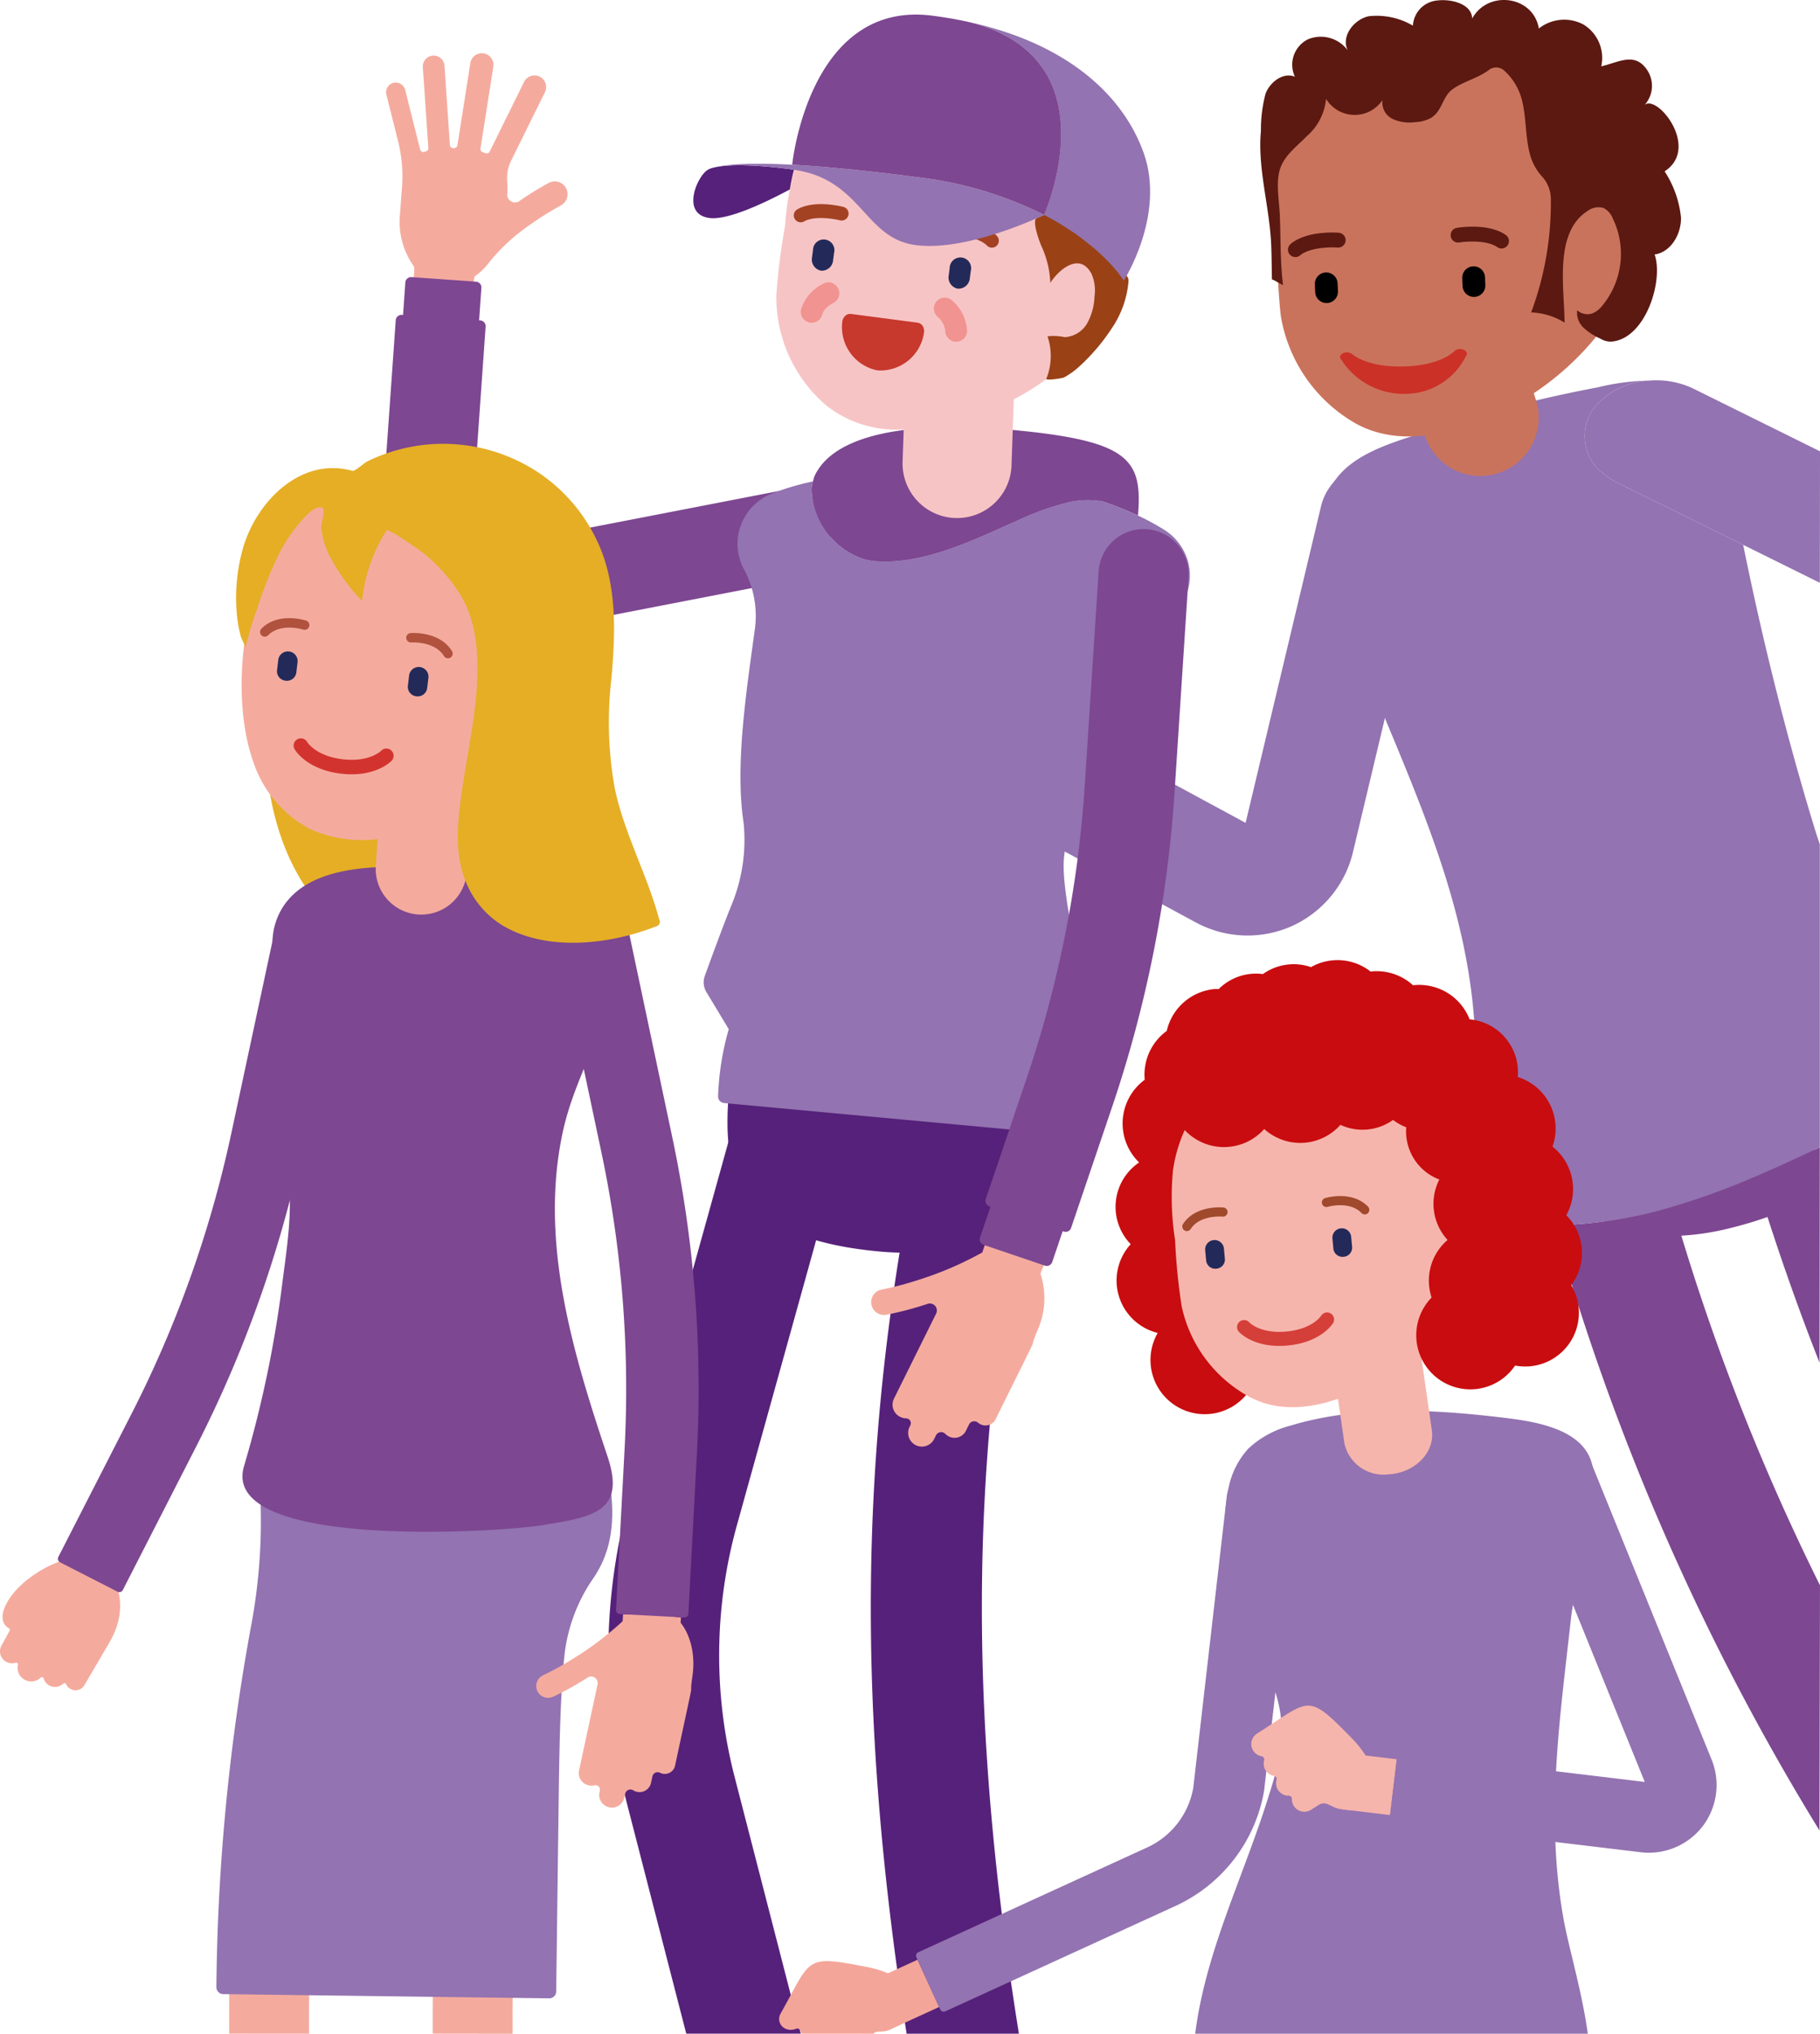 <svg id="f42e960c-b508-4434-9bd0-05d2ca66708b" data-name="Layer 2" xmlns="http://www.w3.org/2000/svg" viewBox="0 0 182.619 204"><defs><style>.ad60e31f-d575-4fcc-9cf3-8aa7873d265c{fill:#7c5c68;}.ef5841d9-9ed9-4b47-a983-cc7394d73043{fill:#9373b1;}.a3f9c1b9-025a-4890-8273-7551a45e8aea{fill:#d1a190;}.f7f4fa64-7129-496b-8bd1-ce3a5d2b1ca8{fill:#7d4791;}.b60a5d61-529e-4ac9-823e-ea99ada77d3c{fill:#ca735c;}.ba391b60-f4ab-43f9-9b6b-751aa8dfede9{fill:#cb3127;}.baf201f6-4e0a-4722-b001-b4253424d536{fill:#5b1911;}.bb564c9c-958b-40e0-84ce-a8fad77ae12c{fill:#56217a;}.b647f468-c1f5-4940-83c3-7c2d6ec4fa40{fill:#f4ab9e;}.e6b11e43-3977-4e1b-8bd0-d3dc7dc981d5{fill:#b2ba13;}.bad6cece-3d1b-48a6-9504-8fa855f52237{fill:#f7c4c5;}.a8b80455-b0b2-4377-86f6-a32274c52e7f{fill:#a34223;}.e4d076a7-a8a6-4931-8c61-a1b13f81b6cd{fill:#232a59;}.a5a0c1e2-24df-4b83-aba8-46ce747f7934{fill:#f19390;}.e2917b25-2f90-47c0-b64c-f9ee63bc66f6{fill:#c7382d;}.e7ffcba3-0014-4b8f-8b9d-3b4fa9ab67cd{fill:#9a4116;}.af5cf992-9899-41c8-88c2-847ac70a7590{fill:#e5ae25;}.baab8945-5894-404c-9c12-4c404d6b4ed6{fill:#d3332e;}.e31a048f-0521-4942-978c-b29dc3bf8ebd{fill:#b0523e;}.b7579218-618c-46a6-9ecc-9b51fc83644c{fill:#623e55;}.a65da0a3-2cf5-4112-8819-4e6c5654338a{fill:#f08a8b;}.f0d8dbd7-9197-48da-95db-33d68cf4fe2d{fill:#f4a599;}.b267784f-d20e-4d73-9f1c-d419da027909{fill:#f6b5ac;}.e738ccd5-7758-4fe2-a02c-8a130e90c5b2{fill:#c90c0f;}.b5a34784-30b3-404d-b883-cd37b88cf931{fill:#d53f39;}.a2e47faf-9bea-4c81-b380-0ab3370e388b{fill:#a0492c;}</style></defs><path class="ad60e31f-d575-4fcc-9cf3-8aa7873d265c" d="M178.207,91.895l.823-.597-1.107-.939A4.796,4.796,0,0,1,178.207,91.895Z"/><path class="ad60e31f-d575-4fcc-9cf3-8aa7873d265c" d="M173.239,86.388l-.773.561a9.386,9.386,0,0,1,1.73.251Z"/><path class="ad60e31f-d575-4fcc-9cf3-8aa7873d265c" d="M159.328,94.828a1.201,1.201,0,0,0,.044,1.985,2.078,2.078,0,0,0,1.358.385.293.293,0,0,1,.24.093.171.171,0,0,1,.014.21,1.35,1.35,0,0,0,.394,1.878,2.48,2.48,0,0,0,2.431.236.329.329,0,0,1,.26-.002.208.208,0,0,1,.136.174,1.279,1.279,0,0,0,.538.949,2.172,2.172,0,0,0,2.123.208.331.331,0,0,1,.245-.007.221.221,0,0,1,.148.154,1.115,1.115,0,0,0,.438.654,1.846,1.846,0,0,0,2.169-.015c6.139-4.891,4.985-3.963,5.604-4.485a6.818,6.818,0,0,0,2.737-5.348l-3.569,2.591a5.13,5.13,0,0,1-6.032-.178,2.867,2.867,0,0,1,.241-4.732l3.619-2.627a19.393,19.393,0,0,0-8.87,1.939c-2.603,1.332-4.014,3.096-2.579,4.199a.189.189,0,0,1,.01.306C160.547,93.806,159.328,94.828,159.328,94.828Z"/><path class="ad60e31f-d575-4fcc-9cf3-8aa7873d265c" d="M168.607,94.308a5.13,5.13,0,0,0,6.032.178l3.569-2.591a4.796,4.796,0,0,0-.284-1.536l-3.727-3.16a9.386,9.386,0,0,0-1.73-.251l-3.619,2.627A2.867,2.867,0,0,0,168.607,94.308Z"/><path class="ad60e31f-d575-4fcc-9cf3-8aa7873d265c" d="M176.454,88.279a4.963,4.963,0,0,1,1.469,2.08l1.107.939.341.289a1.106,1.106,0,0,0,1.3.038l1.589-1.154-.965-.818-5.791-4.91-.965-.818L172.95,85.079a.619.619,0,0,0-.052,1.02l.341.289.957.811A5.545,5.545,0,0,1,176.454,88.279Z"/><path class="ad60e31f-d575-4fcc-9cf3-8aa7873d265c" d="M174.196,87.2l3.727,3.16a4.963,4.963,0,0,0-1.469-2.08A5.545,5.545,0,0,0,174.196,87.2Z"/><path class="ef5841d9-9ed9-4b47-a983-cc7394d73043" d="M129.618,92.896a10.943,10.943,0,0,0,5.124-4.766,10.681,10.681,0,0,0,1.007-2.628l7.648-32.078a5.581,5.581,0,1,0-10.857-2.59l-7.556,31.705L103.203,70.758a.722.722,0,0,0-.978.291l-.188.347-.531.982-3.186,5.89-.531.982-.188.347a.722.722,0,0,0,.291.978L120.014,92.54A10.928,10.928,0,0,0,129.618,92.896Z"/><path class="a3f9c1b9-025a-4890-8273-7551a45e8aea" d="M163.336,103.889l-.411-1.692a1.105,1.105,0,0,0-1.337-.808l-7.193,1.746-.148.036-.214.052-.996.242-.127.031a24.791,24.791,0,0,0-.076,7.162l7.476-1.815A4.105,4.105,0,0,0,163.336,103.889Z"/><path class="f7f4fa64-7129-496b-8bd1-ce3a5d2b1ca8" d="M182.6,115.079c-.206.097-.263.128-.469.225-4.551.148-6.231-2.678-7.095-6.237,1.185,4.881-.04,9.359-6.498,10.926l-8.423,2.044c.279.173.576.317.869.468a38.126,38.126,0,0,1-5.034.386,240.663,240.663,0,0,0,26.616,60.716l.052-24.589a226.089,226.089,0,0,1-13.912-35.073,25.731,25.731,0,0,0,4.672-.702,40.468,40.468,0,0,0,3.973-1.172c1.601,4.956,3.33,9.817,5.221,14.613Z"/><path class="ef5841d9-9ed9-4b47-a983-cc7394d73043" d="M169.92,38.985a8.61,8.61,0,0,0-4.434-.809,7.622,7.622,0,0,0-5.388,2.563,4.696,4.696,0,0,0,.783,6.763,7.003,7.003,0,0,0,1.436.932L174.911,54.651l7.691,3.808.018-13.19Z"/><path class="ef5841d9-9ed9-4b47-a983-cc7394d73043" d="M182.602,84.685c-.167-.481-.321-.937-.372-1.104-2.917-9.462-5.365-19.298-7.319-28.93l-12.594-6.217a7.003,7.003,0,0,1-1.436-.932,4.696,4.696,0,0,1-.783-6.763,7.622,7.622,0,0,1,5.388-2.563,23.432,23.432,0,0,0-5.184.681,130.923,130.923,0,0,0-15.786,3.995C139.567,44.523,133.099,45.689,132.69,51.9q-.033.507-.021,1.048a23.906,23.906,0,0,0,1.66,7.259c5.435,15.524,13.883,29.358,13.729,46.353-.041,4.534-1.626,15.794,5.323,16.255.865.057,1.72.08,2.569.076a42.775,42.775,0,0,0,11.872-1.849,74.662,74.662,0,0,0,8.245-2.995c2.169-.922,4.389-1.958,6.534-2.968Z"/><path class="b60a5d61-529e-4ac9-823e-ea99ada77d3c" d="M151.803,46.748a5.851,5.851,0,0,0,2.315-6.62L147.632,19.579a5.851,5.851,0,1,0-11.159,3.523l6.486,20.548a5.855,5.855,0,0,0,8.844,3.098Z"/><path class="b60a5d61-529e-4ac9-823e-ea99ada77d3c" d="M165.457,17.838c-.38-9.133-9.047-16.188-19.358-15.759a20.485,20.485,0,0,0-4.531.703A19.181,19.181,0,0,0,130.75,10.337a16.487,16.487,0,0,0-2.421,5.89,31.011,31.011,0,0,0-.176,7.918,68.194,68.194,0,0,0,.353,7.486,15.302,15.302,0,0,0,7.318,10.727c4.554,2.675,10.264,1.129,14.719-1.002a28.303,28.303,0,0,0,10.87-9.236,23.641,23.641,0,0,0,4.059-13.828Q165.466,18.065,165.457,17.838Z"/><path class="ba391b60-f4ab-43f9-9b6b-751aa8dfede9" d="M146.862,35.079a.902.902,0,0,0-.944.153c-.054.058-1.351,1.416-5.023,1.526-3.666.109-5.121-1.161-5.187-1.221a.919.919,0,0,0-.958-.101c-.308.152-.378.442-.157.65a7.425,7.425,0,0,0,6.489,3.418,6.781,6.781,0,0,0,6.009-3.79C147.287,35.495,147.184,35.212,146.862,35.079Z"/><path d="M131.966,29.303l-.033-.782a1.143,1.143,0,0,1,1.094-1.189h0a1.143,1.143,0,0,1,1.19,1.095l.033.781a1.143,1.143,0,0,1-1.094,1.189l-.002,0A1.143,1.143,0,0,1,131.966,29.303Z"/><path d="M146.755,28.686l-.033-.78a1.143,1.143,0,0,1,1.094-1.19l.002,0a1.142,1.142,0,0,1,1.188,1.094l.033.782a1.143,1.143,0,0,1-2.285.095Z"/><path class="baf201f6-4e0a-4722-b001-b4253424d536" d="M150.697,24.924a.739.739,0,0,1-.457-.134c-1.039-.728-3.116-.583-3.829-.467a.744.744,0,0,1-.242-1.468c.324-.053,3.211-.486,4.925.716a.745.745,0,0,1-.397,1.353Z"/><path class="baf201f6-4e0a-4722-b001-b4253424d536" d="M130.011,25.786a.744.744,0,0,1-.508-1.315c1.609-1.34,4.521-1.149,4.848-1.123a.744.744,0,0,1-.118,1.483c-.722-.054-2.808-.024-3.778.784A.739.739,0,0,1,130.011,25.786Z"/><path class="baf201f6-4e0a-4722-b001-b4253424d536" d="M149.391,7.019c-1.11.857-2.771,1.207-3.777,2.044-.881.734-.945,2.132-2.054,2.781a3.655,3.655,0,0,1-1.556.406,4.1,4.1,0,0,1-2.264-.317,1.819,1.819,0,0,1-1.017-1.899,3.364,3.364,0,0,1-5.665-.114,5.69,5.69,0,0,1-1.929,3.738c-1.016,1.039-2.265,1.93-2.701,3.327-.426,1.365-.069,3.197-.01,4.606.095,2.282.031,4.676.319,6.943.003.026.01.051.013.076-.263-.139-.507-.271-.696-.385-.142-.086-.288-.137-.431-.213-.02-1.158-.025-2.315-.072-3.451-.158-3.794-1.392-7.735-1.028-11.441a13.957,13.957,0,0,1,.466-3.733c.455-1.174,1.771-2.165,2.939-1.692a2.848,2.848,0,0,1,1.326-3.758,3.356,3.356,0,0,1,3.971,1.104c-.679-1.383.603-3.087,2.109-3.413a7.179,7.179,0,0,1,4.438.945A2.682,2.682,0,0,1,144.194.051c1.329-.175,3.461.28,3.527,1.807,1.558-2.87,6.121-2.323,6.689.999a4.11,4.11,0,0,1,4.483-.393,3.926,3.926,0,0,1,1.778,4.192c1.807-.427,3.407-1.486,4.637.417a2.85,2.85,0,0,1-.306,3.472c1.255-1.183,5.641,4.295,2.026,6.641a10.39,10.39,0,0,1,1.643,4.641c.031,1.658-1.006,3.463-2.647,3.7.927,2.654-.949,8.59-4.436,8.744a2.168,2.168,0,0,1-1.043-.321,6.116,6.116,0,0,1-1.636-1.062,2.07,2.07,0,0,1-.652-1.768,1.53,1.53,0,0,0,1.563.301,2.532,2.532,0,0,0,.962-.77,8.156,8.156,0,0,0,1.021-8.79,1.96,1.96,0,0,0-.923-1.006,1.847,1.847,0,0,0-1.623.335c-3.344,2.168-2.281,7.769-2.267,11.169a6.797,6.797,0,0,0-3.354-1.02,31.512,31.512,0,0,0,1.976-11.272,3.378,3.378,0,0,0-.876-2.352,5.372,5.372,0,0,1-1.195-2.146c-.498-1.759-.375-3.626-.799-5.403a5.95,5.95,0,0,0-1.847-3.118A1.2,1.2,0,0,0,149.391,7.019Z"/><path class="bb564c9c-958b-40e0-84ce-a8fad77ae12c" d="M80.349,203.987,73.7,178.189a48.717,48.717,0,0,1,.238-25.184l9.813-35.294a5.562,5.562,0,1,0-10.716-2.983l-9.82,35.295a59.887,59.887,0,0,0-.291,30.943l5.934,23.021Z"/><path class="b647f468-c1f5-4940-83c3-7c2d6ec4fa40" d="M38.765,9.473a.973.973,0,0,1,1.887-.474L42.159,15a.334.334,0,0,0,.44.231c.05-.019.102-.037.154-.055a.333.333,0,0,0,.226-.338l-.553-8.096a1.09,1.09,0,0,1,2.175-.149l.543,7.954a.333.333,0,0,0,.325.31l.092.002a.333.333,0,0,0,.337-.281l1.296-8.252a1.167,1.167,0,0,1,2.307.362l-1.29,8.214a.333.333,0,0,0,.23.37c.097.03.191.062.281.095a.332.332,0,0,0,.413-.165l3.45-6.984a1.167,1.167,0,0,1,2.094,1.034L51.293,16.105a3.965,3.965,0,0,0-.397,2.094,8.848,8.848,0,0,1,.002,1.278.779.779,0,0,0,1.217.691A30.293,30.293,0,0,1,55.092,18.331,1.284,1.284,0,0,1,56.256,20.62a31.957,31.957,0,0,0-3.342,2.114,18.916,18.916,0,0,0-3.959,3.743A6.221,6.221,0,0,1,47.69,27.683c-.302.215-.183,2.596-.208,2.948-.122,1.729-.227,3.017-2.066,3.763a3.032,3.032,0,0,1-1.26.253,3.63,3.63,0,0,1-1.379-.408,4.107,4.107,0,0,1-1.33-.915c-.916-1.025-.218-2.988-.129-4.251.027-.384.414-2.085.17-2.411a7.681,7.681,0,0,1-1.349-5.24c.069-.805.103-1.579.172-2.296a14.771,14.771,0,0,0-.384-5.031Z"/><path class="f7f4fa64-7129-496b-8bd1-ce3a5d2b1ca8" d="M38.162,54.083l1.546-21.962a.58.58,0,0,1,.619-.537l.506.035-.39-.027.229-3.258a.58.58,0,0,1,.619-.537c5.705.402-.155-.011,6.475.456a.579.579,0,0,1,.537.619l-.23,3.258.116.008a.58.58,0,0,1,.538.619L47.181,54.718a.407.407,0,0,0,.387.446.272.272,0,0,0,.105-.006l30.26-5.866a4.522,4.522,0,0,1,1.724,8.878l-30.26,5.866a9.452,9.452,0,0,1-11.235-9.952Z"/><path class="f7f4fa64-7129-496b-8bd1-ce3a5d2b1ca8" d="M101.396,43.105c-4.813-.445-16.855-1.036-19.613,4.535a2.661,2.661,0,0,0-.206.644l-.001.007c-.008.013-.016.026-.011.041a3.877,3.877,0,0,0-.116.8A7.635,7.635,0,0,0,86.64,56.065a5.926,5.926,0,0,0,1.098.213c.09.008.173.016.264.017a10.847,10.847,0,0,0,1.424.013c4.691-.202,9.59-2.794,12.562-4.041a26.88,26.88,0,0,1,5.438-1.934,8.935,8.935,0,0,1,3.1-.062,33.337,33.337,0,0,1,3.659,1.442C114.663,46.015,113.28,44.204,101.396,43.105Z"/><path class="bb564c9c-958b-40e0-84ce-a8fad77ae12c" d="M74.064,103.388a18.833,18.833,0,0,0-.714,3.668l-.02.22c-.404,4.359-.786,8.477,1.047,11.808,2.042,3.713,6.448,5.761,13.866,6.448,5.896.545,10.34-.798,13.208-3.994,4.468-4.977,3.384-12.422,2.945-14.585a23.664,23.664,0,0,0-.88-3.179c-.026-.075-.051-.15-.076-.225a.695.695,0,0,0-.597-.478l-27.409-2.535a.694.694,0,0,0-.738.524C74.504,101.842,74.295,102.619,74.064,103.388Z"/><path class="f7f4fa64-7129-496b-8bd1-ce3a5d2b1ca8" d="M90.333,52.837c-.237.746-.551,1.96-.908,3.471,4.691-.202,9.59-2.794,12.562-4.041a26.88,26.88,0,0,1,5.438-1.934,8.935,8.935,0,0,1,3.1-.062,52.185,52.185,0,0,0-8.778-2.055,20.391,20.391,0,0,0-2.282.655c-.873.303-1.752.662-2.61,1.037C94.359,51.002,92,52.258,90.333,52.837Z"/><path class="f7f4fa64-7129-496b-8bd1-ce3a5d2b1ca8" d="M88.795,53.163a.491.491,0,0,1-.098-.002,1.852,1.852,0,0,1-1.126-.74c-.264.89-.583,2.146-.931,3.644a5.926,5.926,0,0,0,1.098.213c.09.008.173.016.264.017a10.847,10.847,0,0,0,1.424.013c.356-1.51.671-2.725.908-3.471A4.397,4.397,0,0,1,88.795,53.163Z"/><path class="f7f4fa64-7129-496b-8bd1-ce3a5d2b1ca8" d="M81.45,49.131A7.635,7.635,0,0,0,86.64,56.065c.348-1.497.667-2.753.931-3.644a4.069,4.069,0,0,1-.859-3.174,2.838,2.838,0,0,1,.277-.799,2.776,2.776,0,0,1,.274-.448.299.299,0,0,0-.262-.477,39.922,39.922,0,0,0-5.424.76l-.001.007c-.008.013-.016.026-.011.041A3.877,3.877,0,0,0,81.45,49.131Z"/><path class="e6b11e43-3977-4e1b-8bd0-d3dc7dc981d5" d="M82.832,111.581l.13.012Z"/><path class="ef5841d9-9ed9-4b47-a983-cc7394d73043" d="M70.724,97.882c.319-.885.853-2.345,1.391-3.783.445-1.188.896-2.362,1.23-3.183a17.113,17.113,0,0,0,1.27-8.368c-.009-.05-.012-.092-.022-.142-.825-5.657.255-12.793,1.146-19.262a9.838,9.838,0,0,0-1.084-6.03,4.764,4.764,0,0,1-.24-.497,5.336,5.336,0,0,1,.024-4.181,5.439,5.439,0,0,1,3.023-2.933A25.854,25.854,0,0,1,81.576,48.29c-.008.013-.016.026-.011.041a3.877,3.877,0,0,0-.116.8A7.635,7.635,0,0,0,86.64,56.065a5.913,5.913,0,0,0,1.098.213c.09.008.173.016.264.018a10.849,10.849,0,0,0,1.424.013c4.691-.202,9.59-2.794,12.562-4.041a26.871,26.871,0,0,1,5.438-1.934,8.935,8.935,0,0,1,3.1-.062,33.373,33.373,0,0,1,3.659,1.442,24.792,24.792,0,0,1,2.64,1.432,5.473,5.473,0,0,1,2.441,3.438,5.433,5.433,0,0,1-1.804,5.309,9.831,9.831,0,0,0-3.25,5.238,66.66,66.66,0,0,1-6.3,15.474l.04.025c-1.297,2.317-1.573,3.486-.787,8.504a49.314,49.314,0,0,0,2.206,8.39c.055.159.111.311.161.448a1.898,1.898,0,0,1-.397,1.947l-.876.939-3.116,3.337c.102.338.184.653.241.944a23.099,23.099,0,0,1,.429,5.886.659.659,0,0,1-.718.618l-20.676-1.913c-.823-.076-1.253-.116-1.456-.135l.018.002-.159-.015.011.001-.025-.002-1.159-.107-8.998-.832a.658.658,0,0,1-.596-.705,27.645,27.645,0,0,1,1.068-6.704l-2.24-3.72a1.923,1.923,0,0,1-.223-.537A1.884,1.884,0,0,1,70.724,97.882Z"/><path class="bad6cece-3d1b-48a6-9504-8fa855f52237" d="M78.771,22.675a28.996,28.996,0,0,1,1.431-7.264,15.405,15.405,0,0,1,3.173-5.036A17.93,17.93,0,0,1,94.546,5.152a19.147,19.147,0,0,1,4.286.079c9.563,1.256,16.414,9.142,15.301,17.613q-.028.21-.059.42a22.095,22.095,0,0,1-5.954,12.083,25.52,25.52,0,0,1-6.396,4.709l-.225,6.55a5.468,5.468,0,1,1-10.935-.221l.114-3.316a11.308,11.308,0,0,1-7.762-2.393,14.302,14.302,0,0,1-5.02-11.051A63.61,63.61,0,0,1,78.771,22.675Z"/><path class="a8b80455-b0b2-4377-86f6-a32274c52e7f" d="M100.005,23.641c-1.386-1.381-4.114-1.446-4.42-1.449a.696.696,0,0,0-.013,1.391c.675.007,2.611.206,3.451,1.043a.696.696,0,1,0,.982-.986Z"/><path class="a8b80455-b0b2-4377-86f6-a32274c52e7f" d="M84.278,22.1a.695.695,0,0,0,.346-1.347c-.296-.076-2.948-.719-4.644.258a.696.696,0,0,0,.694,1.206C81.696,21.627,83.623,21.933,84.278,22.1Z"/><path class="e4d076a7-a8a6-4931-8c61-a1b13f81b6cd" d="M81.575,25.082l-.098.742a1.138,1.138,0,0,0,.903,1.326l.001,0a1.139,1.139,0,0,0,1.215-1.048l.097-.741a1.076,1.076,0,1,0-2.119-.28Z"/><path class="e4d076a7-a8a6-4931-8c61-a1b13f81b6cd" d="M96.097,28.953l.001,0a1.138,1.138,0,0,0,1.215-1.048l.097-.741a1.076,1.076,0,1,0-2.119-.279l-.097.742A1.138,1.138,0,0,0,96.097,28.953Z"/><path class="a5a0c1e2-24df-4b83-aba8-46ce747f7934" d="M95.511,30.119a1.094,1.094,0,0,0-1.422,1.663,2.205,2.205,0,0,1,.758,1.371,1.095,1.095,0,0,0,.95,1.114,1.066,1.066,0,0,0,.115.009,1.094,1.094,0,0,0,1.123-1.065A4.324,4.324,0,0,0,95.511,30.119Z"/><path class="a5a0c1e2-24df-4b83-aba8-46ce747f7934" d="M82.651,28.429a4.32,4.32,0,0,0-2.27,2.594,1.094,1.094,0,0,0,.81,1.318,1.082,1.082,0,0,0,.112.021,1.094,1.094,0,0,0,1.205-.831c.131-.551.845-1.01,1.085-1.128a1.094,1.094,0,0,0-.944-1.974Z"/><path class="e2917b25-2f90-47c0-b64c-f9ee63bc66f6" d="M92.082,32.369l-6.699-.88a.714.714,0,0,0-.6.222.999.999,0,0,0-.277.665,4.417,4.417,0,0,0,3.491,4.766l.099.013a4.416,4.416,0,0,0,4.603-3.701,1,1,0,0,0-.095-.714A.715.715,0,0,0,92.082,32.369Z"/><path class="e7ffcba3-0014-4b8f-8b9d-3b4fa9ab67cd" d="M113.23,28.246a.869.869,0,0,0-.043-.373,1.042,1.042,0,0,0-.274-.348q-1.114-1.056-2.293-2.041c-.729-.609-1.587-1.139-2.257-1.808-.618-.617-2.525-2.647-3.603-2.121,0,0-.269.131-.739.339-.526.232.34,2.515.505,2.855a9.74,9.74,0,0,1,.863,3.624c.872-1.365,2.975-3.122,4.138-.894a4.123,4.123,0,0,1,.298,2.235,6.045,6.045,0,0,1-.726,2.694,2.746,2.746,0,0,1-2.292,1.407,5.218,5.218,0,0,0-1.702-.08,6.084,6.084,0,0,1-.115,4.254c-.09.22,1.614-.05,1.756-.12a7.406,7.406,0,0,0,1.459-1.025,19.826,19.826,0,0,0,3.299-3.835,9.872,9.872,0,0,0,1.722-4.692Z"/><path class="bb564c9c-958b-40e0-84ce-a8fad77ae12c" d="M71.565,16.823a1.85,1.85,0,0,0-.532.204c-1.035.566-2.781,4.454.157,4.84,1.838.242,5.556-1.521,8.063-2.864.109-.664.243-1.321.417-1.972-.084-.013-.156-.033-.242-.044C74.581,16.349,72.436,16.601,71.565,16.823Z"/><path class="ef5841d9-9ed9-4b47-a983-cc7394d73043" d="M104.76,21.556c5.801,3.006,7.955,6.518,7.996,6.586l.004.006s4.231-6.578,1.988-12.835c-2.022-5.646-7.525-10.956-17.697-13.141C111.883,5.678,104.76,21.556,104.76,21.556Z"/><path class="f7f4fa64-7129-496b-8bd1-ce3a5d2b1ca8" d="M104.76,21.556s7.122-15.878-7.709-19.384c-.089-.019-.183-.045-.28-.058-.307-.068-.615-.123-.93-.185-.226-.044-.452-.081-.686-.118-.514-.089-1.038-.164-1.575-.235-12.412-1.63-14.085,14.9-14.085,14.9l.001.049c3.065.164,7.175.543,12.657,1.263A37.981,37.981,0,0,1,104.76,21.556Z"/><path class="ef5841d9-9ed9-4b47-a983-cc7394d73043" d="M92.152,17.788c-5.482-.72-9.592-1.099-12.657-1.263-4.626-.243-6.888,0-7.931.298.871-.222,3.015-.474,7.863.163.086.011.158.032.242.044a11.114,11.114,0,0,1,2.125.519c4.837,1.786,5.496,6.432,10.088,7.035,4.263.56,10.097-1.789,12.137-2.69.471-.208.74-.339.74-.339A37.981,37.981,0,0,0,92.152,17.788Z"/><path class="bb564c9c-958b-40e0-84ce-a8fad77ae12c" d="M90.97,203.993c-5.061-32.385-4.735-58.391.717-86.284a5.57,5.57,0,0,1,5.431-4.498,5.811,5.811,0,0,1,1.093.099,5.57,5.57,0,0,1,4.399,6.53c-5.278,27-5.491,52.288-.372,84.154Z"/><path class="b647f468-c1f5-4940-83c3-7c2d6ec4fa40" d="M102.538,118.52a9.748,9.748,0,0,1,1.241.432,11.149,11.149,0,0,1,1.146.427,2.888,2.888,0,0,1,1.65,2.208,12.904,12.904,0,0,1-1.023,2.921l-.841,2.482c-.049.143-.344.7-.288.851a7.821,7.821,0,0,1-.312,5.578c-1.316,3.185,1.205-1.991-4.215,8.945a1.134,1.134,0,0,1-1.525.495,1.152,1.152,0,0,1-.241-.16.579.579,0,0,0-.896.182l-.321.648a1.27,1.27,0,0,1-1.708.555,1.294,1.294,0,0,1-.355-.259.579.579,0,0,0-.934.145l-.196.396a1.376,1.376,0,0,1-2.465-1.222l.088-.178a.483.483,0,0,0-.424-.697,1.383,1.383,0,0,1-.59-.145,1.36,1.36,0,0,1-.635-1.816c3.047-6.147,3.605-7.264,4.237-8.546a.703.703,0,0,0-.844-.982,33.333,33.333,0,0,1-4.177,1.101,1.284,1.284,0,0,1-.425-2.533,31.966,31.966,0,0,0,3.823-1.016,34.136,34.136,0,0,0,6.052-2.592c.065-.036.132-.064.197-.097l.989-2.918c.421-1.241.805-4.301,2.562-4.26A2.277,2.277,0,0,1,102.538,118.52Z"/><path class="f7f4fa64-7129-496b-8bd1-ce3a5d2b1ca8" d="M102.877,122.223l-.091-.031-.008-.003Z"/><path class="f7f4fa64-7129-496b-8bd1-ce3a5d2b1ca8" d="M103.785,122.53l.052.018-.038-.013.007.002Z"/><path class="f7f4fa64-7129-496b-8bd1-ce3a5d2b1ca8" d="M103.436,122.412l-.068-.023-.181-.061Z"/><path class="f7f4fa64-7129-496b-8bd1-ce3a5d2b1ca8" d="M103.62,122.475l-.129-.044-.054-.018.25.085Z"/><path class="f7f4fa64-7129-496b-8bd1-ce3a5d2b1ca8" d="M102.524,122.103l-.188-.064.171.058Z"/><path class="f7f4fa64-7129-496b-8bd1-ce3a5d2b1ca8" d="M102.778,122.189l-.027-.009-.04-.014Z"/><path class="f7f4fa64-7129-496b-8bd1-ce3a5d2b1ca8" d="M104.046,122.619l1.366.463Z"/><path class="f7f4fa64-7129-496b-8bd1-ce3a5d2b1ca8" d="M103.46,122.42l-.559-.19.468.159Z"/><path class="f7f4fa64-7129-496b-8bd1-ce3a5d2b1ca8" d="M102.786,122.192l-.035-.012.027.009Z"/><path class="f7f4fa64-7129-496b-8bd1-ce3a5d2b1ca8" d="M115.042,53.081a4.526,4.526,0,0,1,4.218,4.801L117.855,79.465a123.201,123.201,0,0,1-6.264,31.561l-4.117,12.143a.58.58,0,0,1-.735.363l-.11-.037L105.58,126.588a.58.58,0,0,1-.735.363l-6.147-2.084a.579.579,0,0,1-.363-.735l1.049-3.093c1.117.379.893.303-.11-.037a.58.58,0,0,1-.363-.735l4.117-12.143a114.409,114.409,0,0,0,5.81-29.247l1.403-21.577A4.524,4.524,0,0,1,115.042,53.081Z"/><path class="f7f4fa64-7129-496b-8bd1-ce3a5d2b1ca8" d="M103.784,122.53l-.009-.003.024.008Z"/><path class="f7f4fa64-7129-496b-8bd1-ce3a5d2b1ca8" d="M102.788,122.192l-.053-.018.016.006.035.012Z"/><path class="b647f468-c1f5-4940-83c3-7c2d6ec4fa40" d="M7.058,169.403a1.001,1.001,0,0,1-.422-.47.178.178,0,0,0-.286-.057,1.194,1.194,0,0,1-1.974-.523.178.178,0,0,0-.294-.077,1.368,1.368,0,0,1-2.283-1.29.178.178,0,0,0-.229-.209,1.197,1.197,0,0,1-1.411-1.734s.577-1.047.802-1.467a.189.189,0,0,0-.071-.252c-1.165-.68-.618-2.371.794-3.901,1.659-1.797,5.689-4.247,8.235-2.608,2.122,1.365,2.891,4.591,1.248,7.589-.292.534.263-.424-2.7,4.634A1.029,1.029,0,0,1,7.058,169.403Z"/><path class="f7f4fa64-7129-496b-8bd1-ce3a5d2b1ca8" d="M32.928,90.17a3.636,3.636,0,0,0-5.212,2.475L23.21,113.678a114.558,114.558,0,0,1-10.023,28.156L5.875,156.126l0,0-.025.049a.395.395,0,0,0,.172.531l5.771,2.952a.395.395,0,0,0,.531-.171l7.337-14.342a121.809,121.809,0,0,0,10.658-29.944l4.506-21.033A3.64,3.64,0,0,0,32.928,90.17Z"/><path class="af5cf992-9899-41c8-88c2-847ac70a7590" d="M47.276,86.89l.859-7.213a24.409,24.409,0,0,1-3.68,1.451c-4.231,1.283-9.492,1.857-13.125-1.205a13.826,13.826,0,0,1-4.307-6.628l-.299,2.513s-.165,18.777,16.86,20.806l12.1,1.442C46.754,96.992,47.276,86.89,47.276,86.89Z"/><path class="b647f468-c1f5-4940-83c3-7c2d6ec4fa40" d="M22.999,203.989a240.118,240.118,0,0,1,5.329-52.091,4.003,4.003,0,1,1,7.825,1.691,232.37,232.37,0,0,0-5.136,50.405Z"/><path class="b647f468-c1f5-4940-83c3-7c2d6ec4fa40" d="M43.422,203.989a240.024,240.024,0,0,1,5.33-51.826,4.003,4.003,0,0,1,7.825,1.691A232.258,232.258,0,0,0,51.44,204Z"/><path class="ef5841d9-9ed9-4b47-a983-cc7394d73043" d="M58.255,139.239a19.694,19.694,0,0,0-1.552-2.75.702.702,0,0,0-.575-.312l-27.315-.354a.538.538,0,0,0-.502.328c-.583,1.359-2.131,4.97-2.225,12.21-.007.544.003,1.038.029,1.51a57.129,57.129,0,0,1-.837,12.774,209.962,209.962,0,0,0-3.566,36.67.701.701,0,0,0,.692.707l32.694.424a.701.701,0,0,0,.71-.692l.255-19.671c.077-5.912.197-10.299.558-13.899a16.816,16.816,0,0,1,2.862-7.803c1.132-1.652,2.54-4.451,1.69-9.668A37.379,37.379,0,0,0,58.255,139.239Z"/><path class="f7f4fa64-7129-496b-8bd1-ce3a5d2b1ca8" d="M56.689,112.619c1.142-4.449,3.492-8.391,4.571-12.834,2.169-8.928-9.348-11.689-15.824-12.415-5.352-.599-15.635-1.514-17.788,5.194-.781,2.433.162,4.947-.159,7.412-.311,2.391-1.643,4.532-1.775,6.965-.133,2.448,1.022,4.755,2.056,6.978,2.173,4.673,1.143,10.126.521,15.087a114.781,114.781,0,0,1-3.808,18.067c-2.461,8.376,25.381,6.643,29.857,5.921,5.08-.819,8.493-1.305,6.629-6.873-3.513-10.492-6.909-21.687-4.462-32.747Q56.592,112.995,56.689,112.619Z"/><path class="b647f468-c1f5-4940-83c3-7c2d6ec4fa40" d="M66.477,177.908a1.078,1.078,0,0,1-.253-.089.536.536,0,0,0-.763.368l-.141.655a1.177,1.177,0,0,1-1.408.888,1.195,1.195,0,0,1-.378-.152.536.536,0,0,0-.805.344l-.086.401a1.275,1.275,0,0,1-2.493-.535l.039-.179a.447.447,0,0,0-.54-.53,1.283,1.283,0,0,1-.563.004,1.261,1.261,0,0,1-.985-1.487c1.336-6.217,1.582-7.347,1.858-8.643a.652.652,0,0,0-.982-.69,30.883,30.883,0,0,1-3.501,1.941,1.19,1.19,0,0,1-.96-2.178,29.647,29.647,0,0,0,3.203-1.784,31.639,31.639,0,0,0,4.845-3.708,4.123,4.123,0,0,1,3.238-1.224c2.534.278,4.182,3.326,3.678,6.809-.456,3.161.629-2.063-1.747,8.996A1.051,1.051,0,0,1,66.477,177.908Z"/><path class="b647f468-c1f5-4940-83c3-7c2d6ec4fa40" d="M62.251,166.914a2.909,2.909,0,0,0,5.809.309l.266-4.999-5.809-.309Z"/><path class="f7f4fa64-7129-496b-8bd1-ce3a5d2b1ca8" d="M67.461,114.092,63.007,93.049A3.642,3.642,0,0,0,59.645,90.17a3.636,3.636,0,0,0-3.752,4.384l4.455,21.044a114.517,114.517,0,0,1,2.321,29.797l-.856,16.087a.394.394,0,0,0,.373.415l.332.018,5.809.309.332.018a.395.395,0,0,0,.415-.373l.856-16.087A121.794,121.794,0,0,0,67.461,114.092Z"/><path class="b647f468-c1f5-4940-83c3-7c2d6ec4fa40" d="M41.42,91.659a4.575,4.575,0,0,1-3.711-4.795l1.108-16.822a4.574,4.574,0,1,1,9.129.601L46.838,87.465A4.577,4.577,0,0,1,41.42,91.659Z"/><path class="b647f468-c1f5-4940-83c3-7c2d6ec4fa40" d="M58.904,64.167c.985-8.268-5.637-15.855-14.79-16.945a17.928,17.928,0,0,0-4.097-.017,17.106,17.106,0,0,0-10.63,5.244c-5.04,5.469-6.421,17.217-3.944,24.049a11.794,11.794,0,0,0,5.782,6.713,12.874,12.874,0,0,0,7.654.8,25.745,25.745,0,0,0,14.393-7.58,21.811,21.811,0,0,0,5.579-11.854Q58.879,64.372,58.904,64.167Z"/><path class="baab8945-5894-404c-9c12-4c404d6b4ed6" d="M38.24,75.307c-.048.047-1.195,1.167-3.864.849-2.657-.317-3.513-1.661-3.556-1.732a.727.727,0,0,0-1.26.727c.047.083,1.197,2.039,4.644,2.45,3.444.41,5.023-1.22,5.088-1.29A.727.727,0,0,0,38.24,75.307Z"/><path class="e31a048f-0521-4942-978c-b29dc3bf8ebd" d="M45.353,65.312c-1.245-2.018-4.044-1.82-4.162-1.811a.473.473,0,0,0,.074.943c.023-.003,2.344-.159,3.284,1.364a.472.472,0,0,0,.804-.496Z"/><path class="e31a048f-0521-4942-978c-b29dc3bf8ebd" d="M30.431,63.153a.473.473,0,0,0,.294-.899c-.114-.038-2.788-.887-4.471.782a.473.473,0,1,0,.665.671C28.19,62.447,30.409,63.144,30.431,63.153Z"/><path class="e4d076a7-a8a6-4931-8c61-a1b13f81b6cd" d="M27.928,66.151l-.13,1.091a.951.951,0,0,0,.855,1.037l.002,0a.953.953,0,0,0,1.077-.809l.13-1.089a.975.975,0,0,0-1.934-.23Z"/><path class="e4d076a7-a8a6-4931-8c61-a1b13f81b6cd" d="M41.782,69.844l.002,0a.953.953,0,0,0,1.077-.809l.13-1.089a.975.975,0,0,0-1.934-.231l-.13,1.091A.951.951,0,0,0,41.782,69.844Z"/><path class="b7579218-618c-46a6-9ecc-9b51fc83644c" d="M56.504,69.375l-.001-.007-.1-.536c-.06-.324-.132-.76-.233-1.207a5.507,5.507,0,0,0-.193-.666,2.466,2.466,0,0,0-.145-.312,1.342,1.342,0,0,0-.194-.272,1.021,1.021,0,0,0-.236-.194,1.198,1.198,0,0,0-.244-.103l-.087-.014.002-.012-6.814-.812-.134,1.125-.02.166-.053.448.677.081c.919.11,2.114-1,3.285-.86l2.904.346.128.036c.021.02.036.026.066.05a.482.482,0,0,1,.097.106,2.335,2.335,0,0,1,.267,1.006c.044.42.065.86.087,1.191l.038.555a.49.49,0,0,0,.007.053.456.456,0,0,0,.896-.168Z"/><path class="a65da0a3-2cf5-4112-8819-4e6c5654338a" d="M54.533,65.577c-1.375-.419-3.179,1.157-4.029,3.52s-.424,4.619.95,5.037,3.179-1.157,4.029-3.521S55.908,65.996,54.533,65.577Z"/><path class="af5cf992-9899-41c8-88c2-847ac70a7590" d="M23.757,61.542a13.542,13.542,0,0,0,.411,2.313c.066.241.486.966.44,1.172a36.825,36.825,0,0,1,1.192-3.96A40.971,40.971,0,0,1,27.99,55.57a15.676,15.676,0,0,1,2.005-3.039c.412-.481,1.41-1.719,2.174-1.653.66.057.025,1.51.069,2.112a7.948,7.948,0,0,0,1.038,3.138,18.73,18.73,0,0,0,3.056,4.153,16.141,16.141,0,0,1,2.442-7.059c.186-.292,3.586,2.15,3.89,2.402a16.993,16.993,0,0,1,3.287,3.651c1.679,2.52,2.019,5.468,1.947,8.419-.105,4.216-1.104,8.225-1.651,12.379-.371,2.815-.606,5.716.505,8.404a9.088,9.088,0,0,0,3.508,4.248c4.469,2.789,10.905,2.038,15.572.195a.469.469,0,0,0,.307-.71c-1.191-4.484-3.51-8.605-4.458-13.159a37.436,37.436,0,0,1-.332-10.969c.354-4.035.547-8.171-.731-12.075a16.863,16.863,0,0,0-6.792-8.738,17.293,17.293,0,0,0-17.029-.958c-.225.121-1.207.981-1.417.922-5.224-1.467-9.654,3.111-10.992,7.73A18.256,18.256,0,0,0,23.757,61.542Z"/><path class="f0d8dbd7-9197-48da-95db-33d68cf4fe2d" d="M87.619,203.996a1.077,1.077,0,0,1,.525-.234c1.794-.266,3.204-1.015,3.644-2.093.713-1.751-1.4-3.7-4.721-4.353-6.416-1.261-5.606-.904-8.729,4.633a1.073,1.073,0,0,0,.506,1.556,1.34,1.34,0,0,0,1.028-.006.344.344,0,0,1,.262-.001.271.271,0,0,1,.16.181,1.038,1.038,0,0,0,.138.311Z"/><path class="f0d8dbd7-9197-48da-95db-33d68cf4fe2d" d="M87.497,198.665a2.623,2.623,0,1,0,2.17,4.74l4.568-2.091-2.17-4.74Z"/><path class="ef5841d9-9ed9-4b47-a983-cc7394d73043" d="M126.837,179.648l3.37-29.311a2.991,2.991,0,0,0-.231-1.683,3.224,3.224,0,0,0-2.835-1.808,4.005,4.005,0,0,0-2.652.857,3.601,3.601,0,0,0-1.383,2.302l-3.371,29.311a8.133,8.133,0,0,1-4.749,6.05L92.154,195.816a.376.376,0,0,0-.213.486l.124.271,2.17,4.74.124.272a.377.377,0,0,0,.507.157l22.832-10.451A15.65,15.65,0,0,0,126.837,179.648Z"/><path class="ef5841d9-9ed9-4b47-a983-cc7394d73043" d="M119.928,203.995c.984-7.892,4.578-15.225,7.018-22.744,1.352-4.165,2.363-7.355,1.018-11.541-1.294-4.028-3.368-7.798-4.423-11.902a18.893,18.893,0,0,1-.306-8.354,8.218,8.218,0,0,1,2.027-4.154,9.734,9.734,0,0,1,4.231-2.303c6.829-2.076,14.669-1.62,21.662-.757,2.916.36,7.512,1.09,8.523,4.392,1.29,4.211-1.541,11.151-2.043,15.681-1.128,10.189-2.576,19.817-.765,30.084.501,2.838,1.845,7.247,2.451,11.595Z"/><path class="b267784f-d20e-4d73-9f1c-d419da027909" d="M126.137,173.881a1.248,1.248,0,0,0,.455,2.286.318.318,0,0,1,.253.399,1.243,1.243,0,0,0,.989,1.567.318.318,0,0,1,.253.4,1.245,1.245,0,0,0,1.223,1.585.318.318,0,0,1,.323.328,1.227,1.227,0,0,0,.189.699,1.249,1.249,0,0,0,1.724.389l.794-.501a.932.932,0,0,1,.889-.058c1.606.743,3.147.826,4.064.067,1.488-1.233.765-4.21-1.617-6.649C131.074,169.683,131.553,170.461,126.137,173.881Z"/><path class="b267784f-d20e-4d73-9f1c-d419da027909" d="M135.331,175.884a2.82,2.82,0,1,0-.672,5.6l4.82.579.672-5.6Z"/><path class="ef5841d9-9ed9-4b47-a983-cc7394d73043" d="M170.889,183.124a6.807,6.807,0,0,0,.808-6.74l-12.033-29.649a3.527,3.527,0,0,0-4.628-1.855,3.523,3.523,0,0,0-1.855,4.628l11.853,29.23-24.419-2.931a.383.383,0,0,0-.425.334l-.038.321-.672,5.6-.038.32a.383.383,0,0,0,.334.425l24.873,2.985A6.812,6.812,0,0,0,170.889,183.124Z"/><path class="e738ccd5-7758-4fe2-a02c-8a130e90c5b2" d="M112.059,128.946a5.412,5.412,0,0,1,1.397-4.148,5.376,5.376,0,0,1,.843-8.198,5.441,5.441,0,1,1,6.866.576,5.37,5.37,0,0,1,.242,7.526,5.366,5.366,0,0,1,.794,6.437,5.438,5.438,0,1,1-6.037,2.564A5.429,5.429,0,0,1,112.059,128.946Z"/><path class="b267784f-d20e-4d73-9f1c-d419da027909" d="M139.284,147.89a4.01,4.01,0,0,1-4.385-3.105l-1.97-13.664c-.296-2.048,1.428-4.001,3.852-4.363,2.445-.369,4.627,1.005,4.922,3.052l1.97,13.663c.296,2.048-1.429,4.002-3.852,4.363A5.181,5.181,0,0,1,139.284,147.89Z"/><path class="b267784f-d20e-4d73-9f1c-d419da027909" d="M149.891,117.195c-.75-8.039-8.574-13.882-17.474-13.051a17.385,17.385,0,0,0-3.888.819,16.587,16.587,0,0,0-9.01,7.138,14.708,14.708,0,0,0-1.823,5.301,27.95,27.95,0,0,0,.213,6.993,61.234,61.234,0,0,0,.651,6.587,13.552,13.552,0,0,0,6.826,9.142c4.062,2.16,8.932.546,12.687-1.53a24.59,24.59,0,0,0,8.978-8.623,21.151,21.151,0,0,0,2.874-12.376C149.914,117.462,149.903,117.328,149.891,117.195Z"/><path class="b5a34784-30b3-404d-b883-cd37b88cf931" d="M132.57,131.967c-.036.054-.895,1.35-3.49,1.592-2.583.241-3.67-.859-3.725-.918a.705.705,0,0,0-1.047.946c.062.07,1.55,1.689,4.902,1.376,3.349-.313,4.513-2.18,4.561-2.26a.705.705,0,0,0-1.202-.736Z"/><path class="a2e47faf-9bea-4c81-b380-0ab3370e388b" d="M137.277,121.042c-1.591-1.659-4.205-.901-4.315-.869a.458.458,0,0,0,.263.878c.021-.007,2.19-.628,3.391.625a.458.458,0,0,0,.661-.634Z"/><path class="a2e47faf-9bea-4c81-b380-0ab3370e388b" d="M122.69,122.035a.459.459,0,0,0,.095-.912c-.116-.013-2.824-.273-4.079,1.653a.458.458,0,1,0,.767.501C120.421,121.822,122.668,122.031,122.69,122.035Z"/><path class="e4d076a7-a8a6-4931-8c61-a1b13f81b6cd" d="M120.927,125.388l.099,1.061a.923.923,0,0,0,1.022.809l.002,0a.924.924,0,0,0,.856-.986l-.099-1.059a.945.945,0,0,0-1.881.176Z"/><path class="e4d076a7-a8a6-4931-8c61-a1b13f81b6cd" d="M134.814,126.065l.002,0a.924.924,0,0,0,.856-.986l-.099-1.059a.945.945,0,0,0-1.88.175l.099,1.061A.922.922,0,0,0,134.814,126.065Z"/><path class="e738ccd5-7758-4fe2-a02c-8a130e90c5b2" d="M117.072,103.407a5.427,5.427,0,0,1,4.775-4.197c.146-.014.287.005.432.003a5.308,5.308,0,0,1,4.443-1.508,5.308,5.308,0,0,1,4.823-.697,5.382,5.382,0,0,1,5.99.452c.038-.004.072-.018.11-.022a5.411,5.411,0,0,1,4.149,1.399c.041-.005.077-.019.118-.023a5.428,5.428,0,0,1,5.55,3.435,5.325,5.325,0,0,1,4.83,5.781,5.415,5.415,0,0,1,3.486,6.983,5.424,5.424,0,0,1,1.385,6.882,5.351,5.351,0,0,1,.494,7.01,5.389,5.389,0,0,1-5.632,8.068,5.424,5.424,0,1,1-8.377-6.824,5.365,5.365,0,0,1,1.602-5.774,5.352,5.352,0,0,1-.827-6.062,5.164,5.164,0,0,1-3.322-5.24,5.431,5.431,0,0,1-1.324-.737,5.263,5.263,0,0,1-5.279.493,5.39,5.39,0,0,1-7.647.418,5.402,5.402,0,0,1-8.344-.33,5.417,5.417,0,0,1-1.435-9.51Z"/></svg>